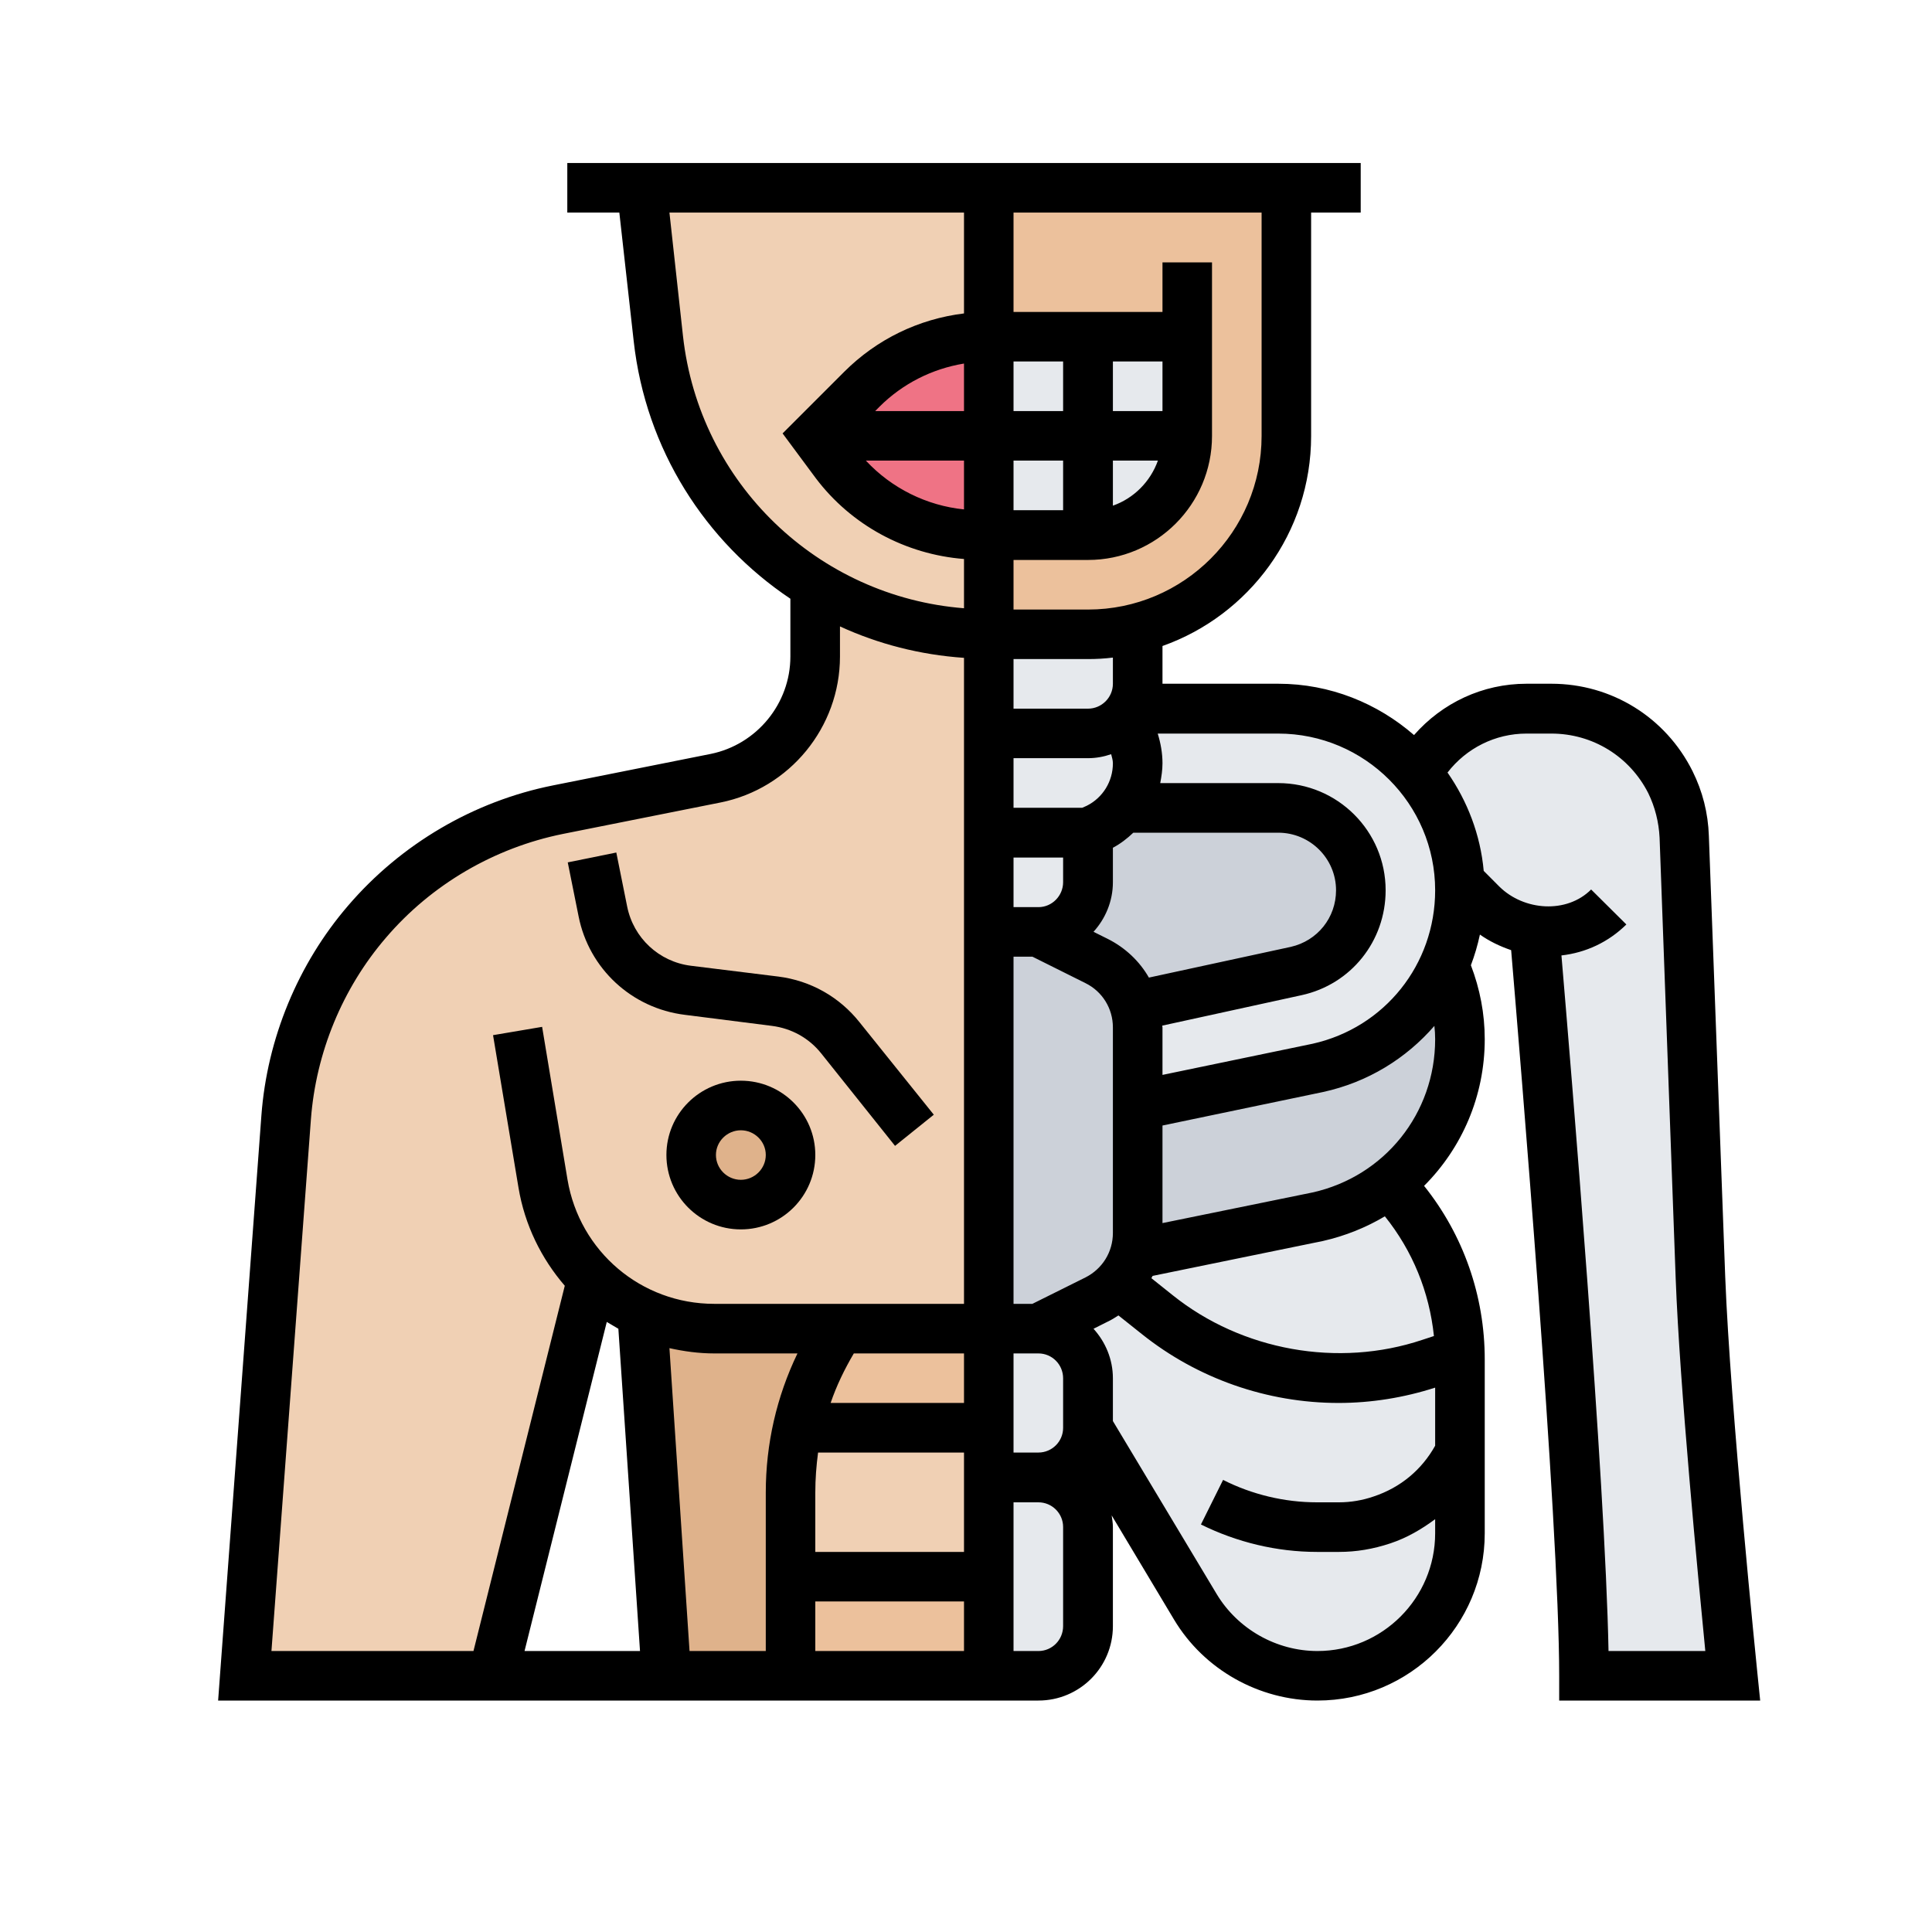 <svg xmlns="http://www.w3.org/2000/svg" xmlns:xlink="http://www.w3.org/1999/xlink" width="40" zoomAndPan="magnify" viewBox="0 0 30 30" height="40" preserveAspectRatio="xMidYMid meet" version="1.0"><defs><clipPath id="id1"><path d="M 12 24 L 16 24 L 16 26.445 L 12 26.445 Z M 12 24 " clip-rule="nonzero"/></clipPath><clipPath id="id2"><path d="M 9 20 L 14 20 L 14 26.445 L 9 26.445 Z M 9 20 " clip-rule="nonzero"/></clipPath><clipPath id="id3"><path d="M 3.387 9 L 16 9 L 16 26.445 L 3.387 26.445 Z M 3.387 9 " clip-rule="nonzero"/></clipPath><clipPath id="id4"><path d="M 15 22 L 17 22 L 17 26.445 L 15 26.445 Z M 15 22 " clip-rule="nonzero"/></clipPath><clipPath id="id5"><path d="M 16 19 L 23 19 L 23 26.445 L 16 26.445 Z M 16 19 " clip-rule="nonzero"/></clipPath><clipPath id="id6"><path d="M 22 11 L 27 11 L 27 26.445 L 22 26.445 Z M 22 11 " clip-rule="nonzero"/></clipPath><clipPath id="id7"><path d="M 15 2.492 L 20 2.492 L 20 10 L 15 10 Z M 15 2.492 " clip-rule="nonzero"/></clipPath><clipPath id="id8"><path d="M 9 2.492 L 16 2.492 L 16 10 L 9 10 Z M 9 2.492 " clip-rule="nonzero"/></clipPath><clipPath id="id9"><path d="M 3.387 2.531 L 27.332 2.531 L 27.332 26.406 L 3.387 26.406 Z M 3.387 2.531 " clip-rule="nonzero"/></clipPath></defs><g clip-path="url(#id1)"><path fill="#ecc19c" d="M 15.355 24.48 L 15.355 26.023 L 12.273 26.023 L 12.273 24.48 L 15.355 24.48 " fill-opacity="1" fill-rule="nonzero"/></g><path fill="#ecc19c" d="M 15.355 20.633 L 15.355 22.172 L 12.387 22.172 C 12.508 21.625 12.73 21.102 13.043 20.633 L 15.355 20.633 " fill-opacity="1" fill-rule="nonzero"/><path fill="#f0d0b4" d="M 15.355 22.941 L 15.355 24.48 L 12.273 24.48 L 12.273 23.176 C 12.273 22.832 12.312 22.496 12.387 22.172 L 15.355 22.172 L 15.355 22.941 " fill-opacity="1" fill-rule="nonzero"/><g clip-path="url(#id2)"><path fill="#dfb28b" d="M 12.387 22.172 C 12.312 22.496 12.273 22.832 12.273 23.176 L 12.273 26.023 L 10.348 26.023 L 9.973 20.391 L 9.973 20.383 C 10.312 20.543 10.695 20.633 11.09 20.633 L 13.043 20.633 C 12.73 21.102 12.508 21.625 12.387 22.172 " fill-opacity="1" fill-rule="nonzero"/></g><g clip-path="url(#id3)"><path fill="#f0d0b4" d="M 12.66 9.09 L 12.66 10.195 C 12.66 11.113 12.012 11.906 11.109 12.082 L 9.031 12.496 L 8.664 12.57 C 8.086 12.688 7.539 12.898 7.035 13.191 C 6.535 13.484 6.082 13.859 5.699 14.312 C 4.969 15.164 4.527 16.23 4.445 17.352 L 3.801 26.023 L 7.652 26.023 L 9.191 19.859 L 9.199 19.852 C 9.422 20.074 9.684 20.254 9.973 20.383 C 10.312 20.543 10.695 20.633 11.09 20.633 L 15.355 20.633 L 15.355 9.848 C 14.367 9.848 13.445 9.57 12.66 9.09 " fill-opacity="1" fill-rule="nonzero"/></g><path fill="#dfb28b" d="M 11.504 17.164 C 11.926 17.164 12.273 17.512 12.273 17.934 C 12.273 18.359 11.926 18.707 11.504 18.707 C 11.078 18.707 10.734 18.359 10.734 17.934 C 10.734 17.512 11.078 17.164 11.504 17.164 " fill-opacity="1" fill-rule="nonzero"/><g clip-path="url(#id4)"><path fill="#e6e9ed" d="M 16.895 23.711 L 16.895 25.25 C 16.895 25.676 16.547 26.023 16.125 26.023 L 15.355 26.023 L 15.355 22.941 L 16.125 22.941 C 16.547 22.941 16.895 23.289 16.895 23.711 " fill-opacity="1" fill-rule="nonzero"/></g><path fill="#e6e9ed" d="M 16.895 21.402 L 16.895 22.172 C 16.895 22.594 16.547 22.941 16.125 22.941 L 15.355 22.941 L 15.355 20.633 L 16.125 20.633 C 16.547 20.633 16.895 20.98 16.895 21.402 " fill-opacity="1" fill-rule="nonzero"/><path fill="#e6e9ed" d="M 17.617 19.477 L 20.461 18.891 C 20.871 18.797 21.246 18.621 21.566 18.375 L 21.57 18.379 C 22.25 19.086 22.648 20.031 22.672 21.016 L 22.207 21.172 C 21.75 21.324 21.27 21.402 20.781 21.402 C 19.762 21.402 18.77 21.055 17.973 20.414 L 17.359 19.926 C 17.48 19.801 17.57 19.645 17.613 19.477 L 17.617 19.477 " fill-opacity="1" fill-rule="nonzero"/><g clip-path="url(#id5)"><path fill="#e6e9ed" d="M 18.562 24.949 L 16.895 22.172 L 16.895 21.402 C 16.895 20.98 16.547 20.633 16.125 20.633 L 17.027 20.18 C 17.156 20.113 17.27 20.031 17.359 19.926 L 17.973 20.414 C 18.77 21.055 19.762 21.402 20.781 21.402 C 21.27 21.402 21.75 21.324 22.207 21.172 L 22.672 21.016 C 22.672 21.047 22.672 21.078 22.672 21.109 L 22.672 23.809 C 22.672 25.031 21.68 26.023 20.457 26.023 C 20.066 26.023 19.695 25.922 19.367 25.734 C 19.039 25.547 18.758 25.285 18.562 24.949 " fill-opacity="1" fill-rule="nonzero"/></g><path fill="#ccd1d9" d="M 17.664 19.148 L 17.664 17.164 L 20.461 16.582 C 21.359 16.379 22.07 15.781 22.426 14.984 C 22.582 15.336 22.672 15.73 22.672 16.137 C 22.672 17.047 22.246 17.863 21.566 18.375 C 21.246 18.621 20.871 18.797 20.461 18.891 L 17.617 19.477 L 17.613 19.477 C 17.648 19.371 17.664 19.262 17.664 19.148 " fill-opacity="1" fill-rule="nonzero"/><path fill="#ccd1d9" d="M 16.125 14.469 L 17.027 14.918 C 17.316 15.066 17.527 15.324 17.613 15.625 C 17.648 15.73 17.664 15.84 17.664 15.953 L 17.664 19.148 C 17.664 19.262 17.648 19.371 17.613 19.477 C 17.57 19.645 17.48 19.801 17.359 19.926 C 17.27 20.031 17.156 20.113 17.027 20.18 L 16.125 20.633 L 15.355 20.633 L 15.355 14.469 L 16.125 14.469 " fill-opacity="1" fill-rule="nonzero"/><path fill="#ccd1d9" d="M 21.129 13.828 C 21.129 14.125 21.023 14.406 20.848 14.629 C 20.672 14.852 20.422 15.012 20.125 15.078 L 17.617 15.625 L 17.613 15.625 C 17.527 15.324 17.316 15.066 17.027 14.918 L 16.125 14.469 C 16.547 14.469 16.895 14.121 16.895 13.699 L 16.895 12.93 L 17.047 12.852 C 17.195 12.773 17.324 12.672 17.422 12.539 L 17.426 12.543 L 19.848 12.543 C 20.555 12.543 21.129 13.117 21.129 13.828 " fill-opacity="1" fill-rule="nonzero"/><g clip-path="url(#id6)"><path fill="#e6e9ed" d="M 23.824 14.449 C 23.52 14.406 23.23 14.262 23.008 14.039 L 22.672 13.699 L 22.66 13.699 C 22.641 13.059 22.395 12.473 22 12.008 L 22.004 12.004 L 22.102 11.863 C 22.453 11.328 23.055 11.004 23.703 11.004 L 24.09 11.004 C 24.48 11.004 24.859 11.117 25.176 11.312 C 25.496 11.512 25.758 11.797 25.934 12.145 C 26.066 12.41 26.141 12.699 26.152 12.992 L 26.406 19.84 C 26.484 21.906 26.906 26.023 26.906 26.023 L 24.598 26.023 C 24.598 23.328 23.824 14.449 23.824 14.449 " fill-opacity="1" fill-rule="nonzero"/></g><path fill="#e6e9ed" d="M 17.559 11.004 L 19.848 11.004 C 20.711 11.004 21.488 11.395 22 12.008 C 22.395 12.473 22.641 13.059 22.66 13.699 C 22.672 13.742 22.672 13.785 22.672 13.828 C 22.672 14.238 22.582 14.629 22.426 14.984 C 22.07 15.781 21.359 16.379 20.461 16.582 L 17.664 17.164 L 17.664 15.953 C 17.664 15.84 17.648 15.73 17.613 15.625 L 17.617 15.625 L 20.125 15.078 C 20.422 15.012 20.672 14.852 20.848 14.629 C 21.023 14.406 21.129 14.125 21.129 13.828 C 21.129 13.117 20.555 12.543 19.848 12.543 L 17.426 12.543 L 17.422 12.539 C 17.652 12.02 17.664 11.934 17.664 11.852 C 17.664 11.605 17.582 11.367 17.434 11.168 L 17.43 11.164 C 17.48 11.121 17.527 11.066 17.559 11.004 " fill-opacity="1" fill-rule="nonzero"/><path fill="#e6e9ed" d="M 17.664 9.754 L 17.664 10.617 C 17.664 10.758 17.625 10.895 17.559 11.004 C 17.527 11.066 17.48 11.121 17.43 11.164 C 17.289 11.309 17.102 11.391 16.895 11.391 L 15.355 11.391 L 15.355 9.848 L 16.895 9.848 C 17.16 9.848 17.418 9.812 17.664 9.754 " fill-opacity="1" fill-rule="nonzero"/><path fill="#e6e9ed" d="M 17.434 11.168 C 17.582 11.367 17.664 11.605 17.664 11.852 C 17.664 11.934 17.652 12.02 17.422 12.539 C 17.324 12.672 17.195 12.773 17.047 12.852 L 16.895 12.93 L 15.355 12.93 L 15.355 11.391 L 16.895 11.391 C 17.102 11.391 17.289 11.309 17.43 11.164 L 17.434 11.168 " fill-opacity="1" fill-rule="nonzero"/><path fill="#e6e9ed" d="M 16.895 12.93 L 16.895 13.699 C 16.895 14.121 16.547 14.469 16.125 14.469 L 15.355 14.469 L 15.355 12.93 L 16.895 12.93 " fill-opacity="1" fill-rule="nonzero"/><g clip-path="url(#id7)"><path fill="#ecc19c" d="M 15.355 2.918 L 15.355 9.848 L 16.895 9.848 C 17.16 9.848 17.418 9.812 17.664 9.754 C 18.992 9.41 19.977 8.203 19.977 6.77 L 19.977 2.918 L 15.355 2.918 " fill-opacity="1" fill-rule="nonzero"/></g><path fill="#e6e9ed" d="M 16.895 5.227 L 15.355 5.227 L 15.355 8.309 L 16.895 8.309 C 17.746 8.309 18.434 7.621 18.434 6.77 L 18.434 5.227 L 16.895 5.227 " fill-opacity="1" fill-rule="nonzero"/><g clip-path="url(#id8)"><path fill="#f0d0b4" d="M 9.965 2.918 L 10.219 5.254 C 10.406 6.891 11.34 8.281 12.66 9.09 C 13.445 9.57 14.367 9.848 15.355 9.848 L 15.355 2.918 L 9.965 2.918 " fill-opacity="1" fill-rule="nonzero"/></g><path fill="#ef7385" d="M 13.383 6.043 L 12.66 6.77 L 12.977 7.191 C 13.504 7.898 14.332 8.309 15.207 8.309 L 15.355 8.309 L 15.355 5.227 C 14.613 5.227 13.906 5.52 13.383 6.043 " fill-opacity="1" fill-rule="nonzero"/><path fill="#000000" d="M 11.504 18.32 C 11.293 18.32 11.117 18.148 11.117 17.934 C 11.117 17.723 11.293 17.551 11.504 17.551 C 11.715 17.551 11.891 17.723 11.891 17.934 C 11.891 18.148 11.715 18.32 11.504 18.32 Z M 11.504 16.781 C 10.867 16.781 10.348 17.297 10.348 17.934 C 10.348 18.574 10.867 19.09 11.504 19.09 C 12.141 19.09 12.66 18.574 12.66 17.934 C 12.66 17.297 12.141 16.781 11.504 16.781 " fill-opacity="1" fill-rule="nonzero"/><path fill="#000000" d="M 10.633 15.758 L 11.988 15.93 C 12.289 15.969 12.559 16.117 12.75 16.355 L 13.898 17.793 L 14.5 17.309 L 13.348 15.875 C 13.035 15.48 12.586 15.227 12.086 15.164 L 10.727 14.996 C 10.234 14.934 9.836 14.566 9.738 14.074 L 9.57 13.238 L 8.816 13.391 L 8.984 14.227 C 9.145 15.043 9.809 15.656 10.633 15.758 " fill-opacity="1" fill-rule="nonzero"/><g clip-path="url(#id9)"><path fill="#000000" d="M 23.039 13.523 C 22.988 12.961 22.785 12.438 22.477 11.996 C 22.77 11.617 23.219 11.391 23.703 11.391 L 24.09 11.391 C 24.73 11.391 25.305 11.746 25.594 12.316 C 25.699 12.531 25.758 12.766 25.77 13.008 L 26.02 19.852 C 26.082 21.516 26.371 24.527 26.48 25.637 L 24.977 25.637 C 24.926 22.961 24.391 16.547 24.246 14.836 C 24.625 14.793 24.977 14.629 25.254 14.355 L 24.707 13.812 C 24.328 14.191 23.664 14.145 23.281 13.766 Z M 22.285 16.137 C 22.285 17.289 21.5 18.266 20.383 18.516 L 18.051 18.992 L 18.051 17.477 L 20.543 16.957 C 21.242 16.805 21.836 16.434 22.273 15.93 C 22.281 16 22.285 16.066 22.285 16.137 Z M 22.266 20.746 L 22.086 20.805 C 20.781 21.242 19.285 20.973 18.211 20.113 L 17.879 19.848 C 17.883 19.836 17.891 19.824 17.898 19.812 L 20.543 19.27 C 20.891 19.191 21.215 19.059 21.504 18.887 C 21.934 19.422 22.195 20.062 22.266 20.746 Z M 20.457 25.637 C 19.82 25.637 19.219 25.297 18.891 24.75 L 17.281 22.066 L 17.281 21.402 C 17.281 21.105 17.164 20.836 16.98 20.633 L 17.199 20.523 C 17.258 20.496 17.312 20.461 17.367 20.426 L 17.73 20.715 C 18.594 21.406 19.676 21.785 20.785 21.785 C 21.293 21.785 21.801 21.703 22.285 21.547 L 22.285 22.449 C 22.078 22.82 21.75 23.098 21.328 23.238 C 21.156 23.297 20.973 23.328 20.793 23.328 L 20.449 23.328 C 19.945 23.328 19.441 23.207 18.992 22.98 L 18.648 23.672 C 19.207 23.949 19.828 24.098 20.449 24.098 L 20.793 24.098 C 21.059 24.098 21.32 24.055 21.59 23.965 C 21.848 23.879 22.074 23.746 22.285 23.59 L 22.285 23.809 C 22.285 24.816 21.465 25.637 20.457 25.637 Z M 16.508 25.25 C 16.508 25.465 16.336 25.637 16.125 25.637 L 15.738 25.637 L 15.738 23.328 L 16.125 23.328 C 16.336 23.328 16.508 23.5 16.508 23.711 Z M 4.828 17.379 C 4.906 16.348 5.316 15.348 5.992 14.562 C 6.699 13.734 7.676 13.164 8.742 12.949 L 11.188 12.461 C 12.262 12.246 13.043 11.293 13.043 10.195 L 13.043 9.727 C 13.637 10 14.285 10.168 14.969 10.215 L 14.969 20.246 L 11.09 20.246 C 9.957 20.246 9 19.434 8.812 18.316 L 8.418 15.945 L 7.656 16.074 L 8.051 18.441 C 8.148 19.023 8.406 19.543 8.77 19.965 L 7.352 25.637 L 4.215 25.637 Z M 10.605 5.215 L 10.395 3.301 L 14.969 3.301 L 14.969 4.867 C 14.266 4.953 13.617 5.266 13.109 5.773 L 12.152 6.73 L 12.668 7.426 C 13.219 8.156 14.062 8.609 14.969 8.68 L 14.969 9.445 C 12.703 9.266 10.859 7.508 10.605 5.215 Z M 19.59 6.77 C 19.59 8.254 18.383 9.465 16.895 9.465 L 15.738 9.465 L 15.738 8.695 L 16.895 8.695 C 17.957 8.695 18.82 7.832 18.82 6.77 L 18.82 4.074 L 18.051 4.074 L 18.051 4.844 L 15.738 4.844 L 15.738 3.301 L 19.59 3.301 Z M 17.281 10.617 C 17.281 10.832 17.105 11.004 16.895 11.004 L 15.738 11.004 L 15.738 10.234 L 16.895 10.234 C 17.023 10.234 17.152 10.227 17.281 10.211 Z M 17.254 11.711 C 17.266 11.758 17.281 11.805 17.281 11.852 C 17.281 12.133 17.125 12.387 16.875 12.512 L 16.805 12.543 L 15.738 12.543 L 15.738 11.773 L 16.895 11.773 C 17.02 11.773 17.141 11.75 17.254 11.711 Z M 15.738 13.316 L 16.508 13.316 L 16.508 13.699 C 16.508 13.91 16.336 14.086 16.125 14.086 L 15.738 14.086 Z M 17.199 14.578 L 16.98 14.469 C 17.164 14.266 17.281 13.996 17.281 13.699 L 17.281 13.164 C 17.398 13.102 17.504 13.02 17.598 12.93 L 19.848 12.93 C 20.344 12.93 20.746 13.332 20.746 13.824 C 20.746 14.25 20.457 14.609 20.043 14.703 L 17.84 15.18 C 17.695 14.926 17.473 14.715 17.199 14.578 Z M 14.969 7.152 L 14.969 7.91 C 14.391 7.852 13.844 7.582 13.445 7.152 Z M 14.969 6.383 L 13.59 6.383 L 13.656 6.316 C 14.016 5.957 14.473 5.727 14.969 5.645 Z M 16.508 6.383 L 15.738 6.383 L 15.738 5.613 L 16.508 5.613 Z M 18.051 6.383 L 17.281 6.383 L 17.281 5.613 L 18.051 5.613 Z M 17.281 7.152 L 17.98 7.152 C 17.863 7.48 17.605 7.738 17.281 7.852 Z M 15.738 7.152 L 16.508 7.152 L 16.508 7.922 L 15.738 7.922 Z M 16.855 19.836 L 16.031 20.246 L 15.738 20.246 L 15.738 14.855 L 16.031 14.855 L 16.855 15.266 C 17.117 15.395 17.281 15.66 17.281 15.953 L 17.281 19.145 C 17.281 19.441 17.117 19.703 16.855 19.836 Z M 15.738 21.016 L 16.125 21.016 C 16.336 21.016 16.508 21.188 16.508 21.402 L 16.508 22.172 C 16.508 22.383 16.336 22.555 16.125 22.555 L 15.738 22.555 Z M 12.66 24.867 L 14.969 24.867 L 14.969 25.637 L 12.66 25.637 Z M 14.969 24.098 L 12.66 24.098 L 12.66 23.176 C 12.66 22.965 12.676 22.758 12.703 22.555 L 14.969 22.555 Z M 14.969 21.785 L 12.898 21.785 C 12.988 21.52 13.113 21.262 13.258 21.016 L 14.969 21.016 Z M 10.395 20.934 C 10.621 20.984 10.852 21.016 11.09 21.016 L 12.383 21.016 C 12.059 21.688 11.891 22.422 11.891 23.176 L 11.891 25.637 L 10.707 25.637 Z M 9.422 20.527 C 9.48 20.562 9.543 20.598 9.602 20.633 L 9.938 25.637 L 8.145 25.637 Z M 19.848 11.391 C 21.191 11.391 22.285 12.484 22.285 13.824 C 22.285 14.977 21.5 15.957 20.383 16.207 L 18.051 16.691 L 18.051 15.953 C 18.051 15.945 18.047 15.934 18.047 15.926 L 20.211 15.453 C 20.98 15.285 21.516 14.613 21.516 13.824 C 21.516 12.906 20.77 12.16 19.848 12.16 L 18.016 12.16 C 18.035 12.059 18.051 11.957 18.051 11.852 C 18.051 11.695 18.023 11.539 17.977 11.391 Z M 27.332 26.406 L 27.289 25.984 C 27.285 25.941 26.867 21.855 26.789 19.824 L 26.535 12.977 C 26.523 12.625 26.438 12.289 26.281 11.973 C 25.863 11.137 25.023 10.617 24.09 10.617 L 23.703 10.617 C 23.023 10.617 22.395 10.914 21.957 11.414 C 21.391 10.922 20.656 10.617 19.848 10.617 L 18.051 10.617 L 18.051 10.031 C 19.395 9.555 20.359 8.273 20.359 6.77 L 20.359 3.301 L 21.129 3.301 L 21.129 2.531 L 8.809 2.531 L 8.809 3.301 L 9.617 3.301 L 9.84 5.297 C 10.027 6.98 10.953 8.414 12.273 9.297 L 12.273 10.195 C 12.273 10.926 11.75 11.562 11.035 11.707 L 8.59 12.195 C 7.355 12.441 6.227 13.105 5.406 14.062 C 4.625 14.969 4.148 16.129 4.059 17.32 L 3.387 26.406 L 16.125 26.406 C 16.762 26.406 17.281 25.891 17.281 25.25 L 17.281 23.711 C 17.281 23.648 17.27 23.59 17.262 23.531 L 18.23 25.148 C 18.695 25.926 19.551 26.406 20.457 26.406 C 21.891 26.406 23.055 25.242 23.055 23.809 L 23.055 21.109 C 23.055 20.121 22.723 19.176 22.113 18.414 C 22.699 17.828 23.055 17.023 23.055 16.137 C 23.055 15.738 22.98 15.355 22.84 14.988 C 22.898 14.836 22.945 14.676 22.98 14.512 C 23.129 14.617 23.293 14.695 23.465 14.754 C 23.59 16.246 24.211 23.633 24.211 26.023 L 24.211 26.406 L 27.332 26.406 " fill-opacity="1" fill-rule="nonzero"/></g></svg>